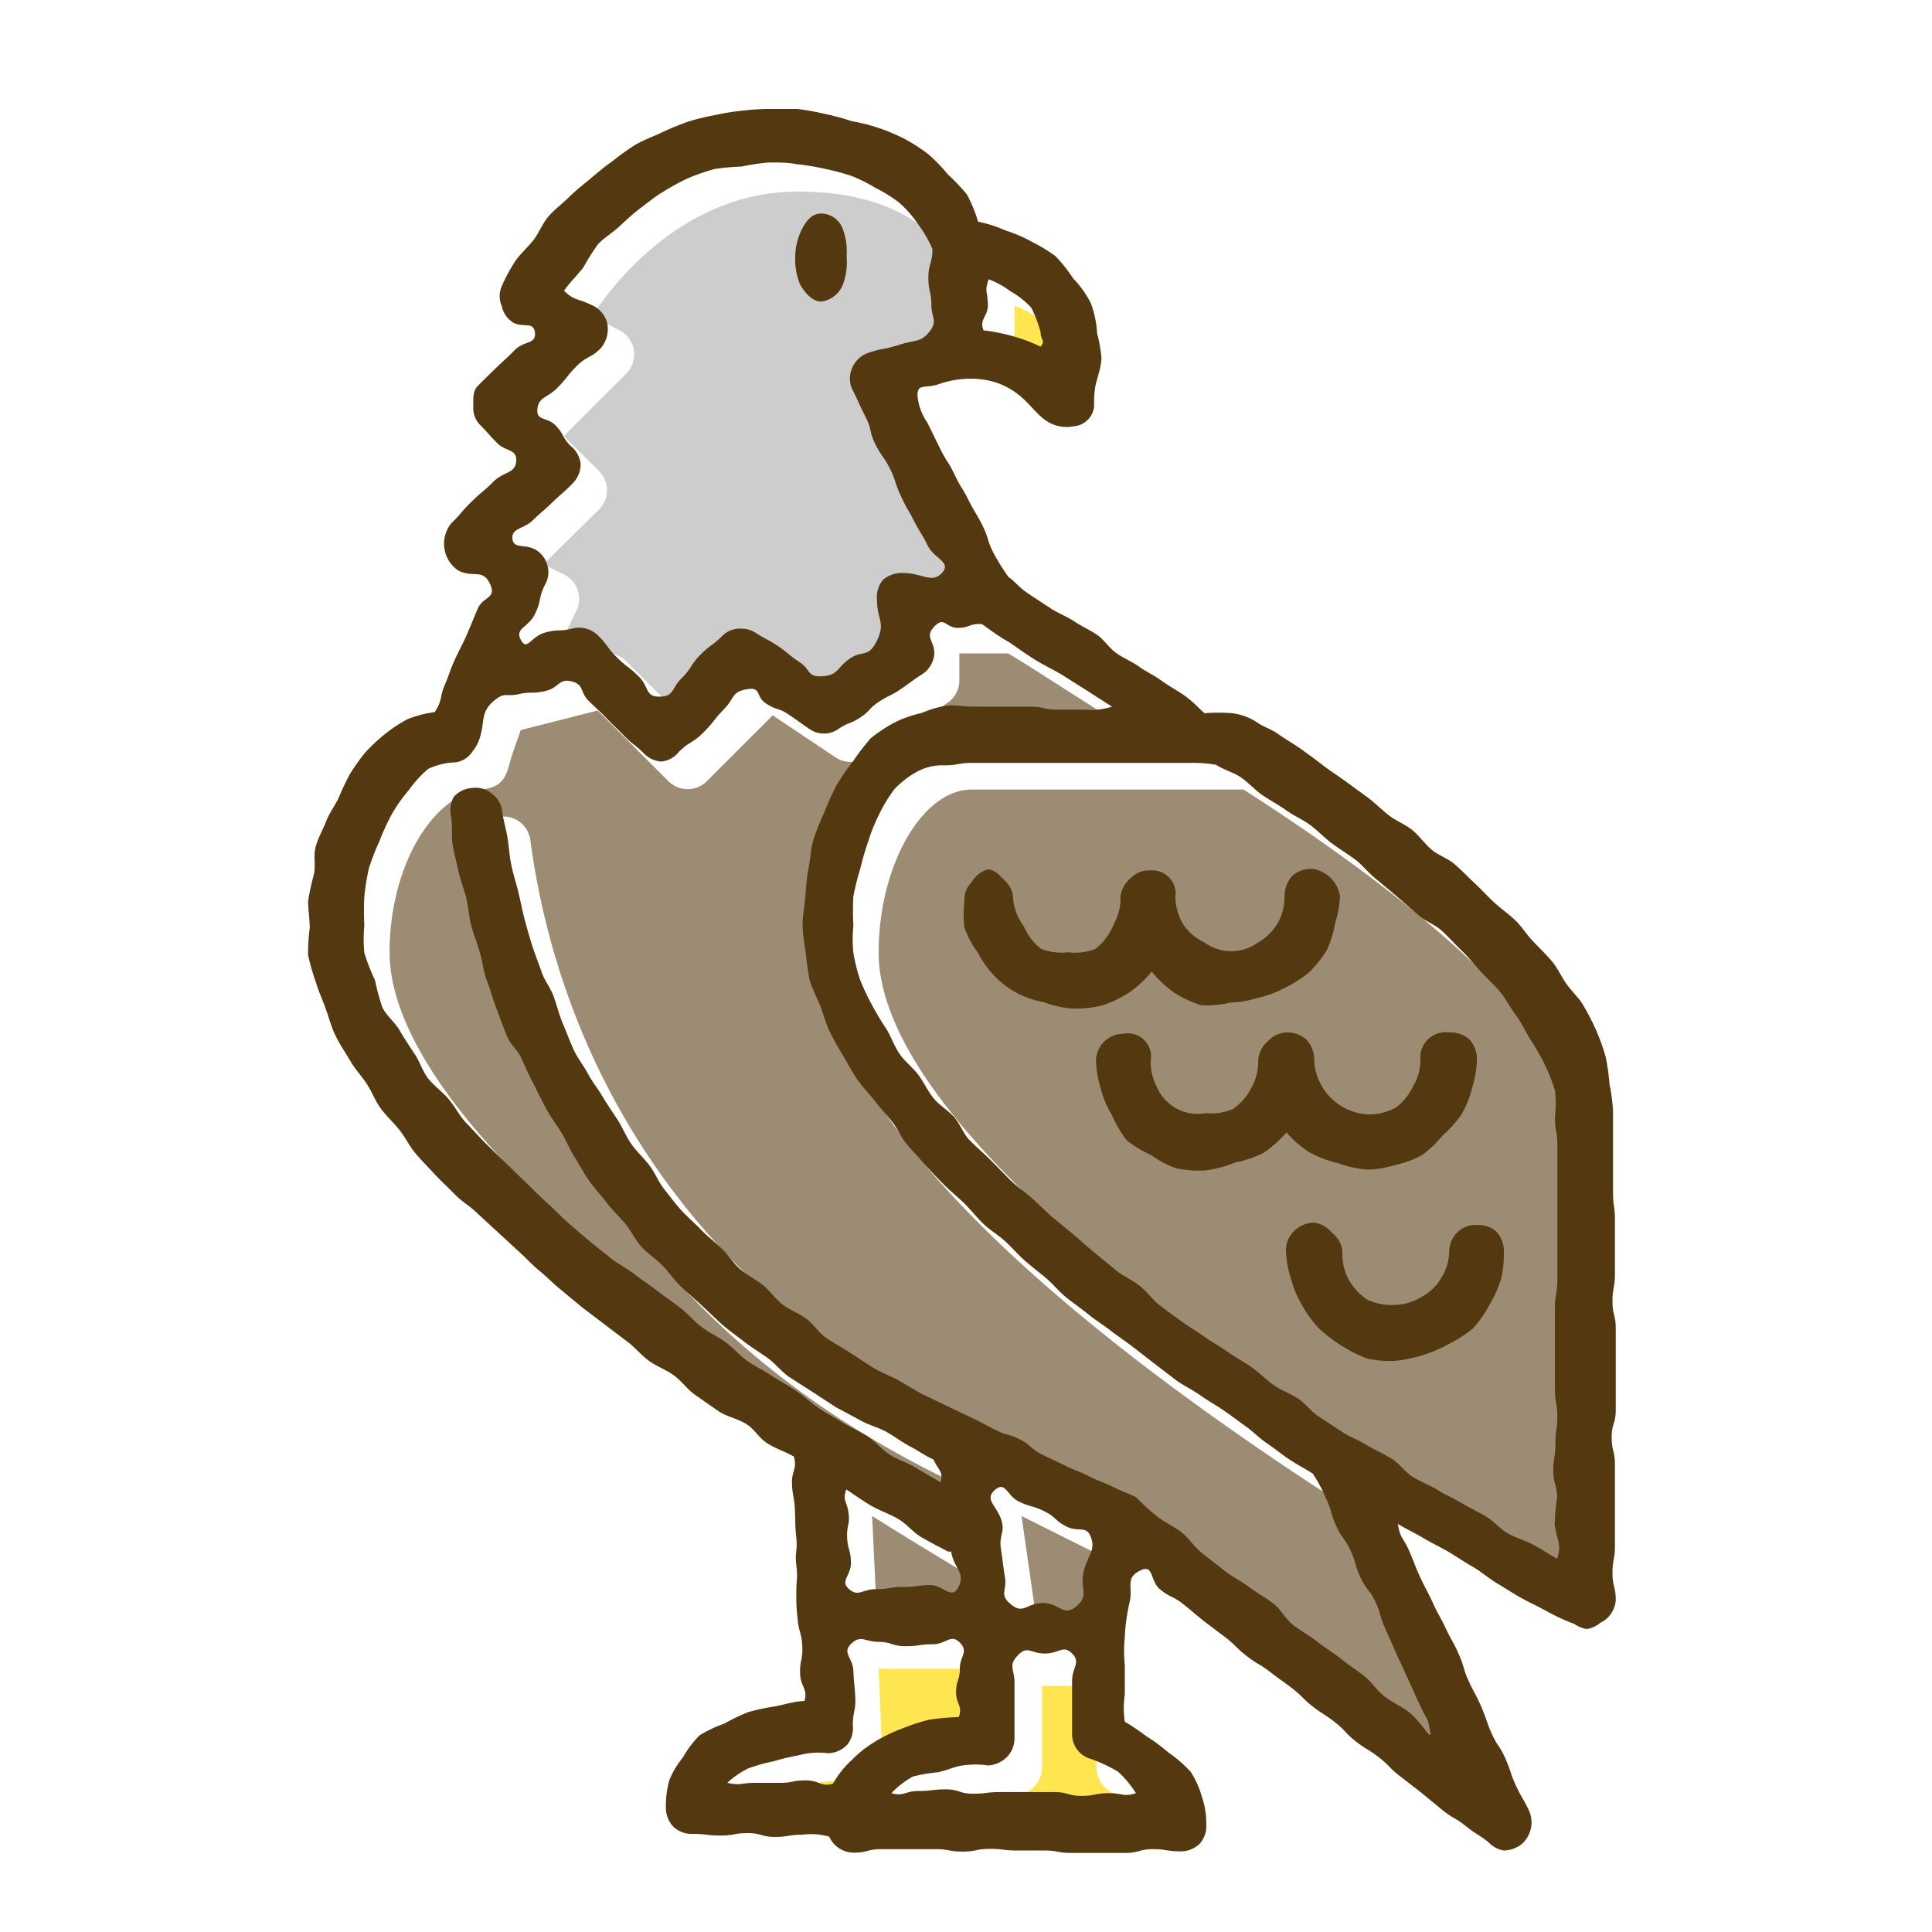 <svg id="レイヤー_1" data-name="レイヤー 1" xmlns="http://www.w3.org/2000/svg" viewBox="0 0 71.11 71.11"><defs><style>.cls-1{fill:#9b8c73;}.cls-2{fill:#ffe650;}.cls-3{fill:#cdcdcd;}.cls-4{fill:#543910;}</style></defs><path class="cls-1" d="M32.1,55.8q1.77,1.11,3.73,2.28l.08,0,.19,1.31H32.27Zm5.5,0,3.58,1.79-.62,2.47H38.21Zm16.06,8.88L42.79,56.15l-6-3c-13.27-6-16.51-16.49-17.27-22.23a1,1,0,0,0-1.12-.86,1,1,0,0,0-.86,1.12c.8,6.08,4.2,17.15,17.89,23.54l.12.85C22.06,47.4,14.34,40,14.34,35.05c0-3.2,1.61-5.82,3.43-6,.79-.08.88-.58,1-1s.4-1.18.4-1.18L22,26.15l2.6,2.6a1,1,0,0,0,1.42,0l2.42-2.42,2.32,1.55a1,1,0,0,0,1.1,0l3-2a1,1,0,0,0,.45-.83v-1H37.1c.31.16,2.87,1.81,4.73,3H35.77c-3,0-5.43,3.59-5.43,8,0,6.69,10.55,14.81,18.83,20.16Zm4.68-6.3c-8.43-4.63-26-15.84-26-23.32,0-3.2,1.6-6,3.43-6h10c8.11,5.2,12.57,9.81,12.57,13Z"/><path class="cls-2" d="M37.34,11.26a3.2,3.2,0,0,1,2,2v.55a5.6,5.6,0,0,0-2-.65Z"/><path class="cls-3" d="M22.05,18.75a1,1,0,0,0,0-1.41l-1.3-1.29,2.3-2.3a1,1,0,0,0,.28-.86,1,1,0,0,0-.54-.74l-1-.51c1-1.54,3.6-4.59,7.58-4.59,4.63,0,5.8,2.59,6,3.15v3.13L33,14.1a1,1,0,0,0-.57,1.39l3.27,6.56H34.34a1,1,0,0,0-1,1v1.46l-2,1.34-2.45-1.63a.92.92,0,0,0-.55-.17,1,1,0,0,0-.71.29l-2.29,2.29-2.29-2.29a1,1,0,0,0-.95-.26l-1.89.47,1-2.06a1,1,0,0,0-.44-1.34L20,20.77Z"/><path class="cls-2" d="M31.47,65.48a1,1,0,0,0,1-1l-.13-3.06h4V64.1c-1.71.17-3.78.82-4.62,2.38H27.93C29,65.53,31.44,65.48,31.47,65.48Z"/><path class="cls-2" d="M42.82,67.05h-9c1.05-1,3.51-1,3.54-1a1,1,0,0,0,1-1v-3h2v3A1,1,0,0,0,41,66,5.36,5.36,0,0,1,42.82,67.05Z"/><path class="cls-4" d="M36.35,32c.27,0,.47.25.65.43a.88.88,0,0,1,.29.66,2,2,0,0,0,.39,1,2.09,2.09,0,0,0,.63.83,2.1,2.1,0,0,0,1,.13,2.11,2.11,0,0,0,1-.12A2.11,2.11,0,0,0,41,34a1.89,1.89,0,0,0,.24-1,1.06,1.06,0,0,1,.39-.69.9.9,0,0,1,.69-.27.86.86,0,0,1,.94,1,2.09,2.09,0,0,0,.3,1,2,2,0,0,0,.79.66,1.67,1.67,0,0,0,1.94,0,2,2,0,0,0,.73-.71,1.94,1.94,0,0,0,.26-1,1.14,1.14,0,0,1,.29-.76,1.07,1.07,0,0,1,.75-.25,1.21,1.21,0,0,1,1,1,3.9,3.9,0,0,1-.18,1,3.82,3.82,0,0,1-.31,1,4.32,4.32,0,0,1-.66.82,4.7,4.7,0,0,1-.88.56,4,4,0,0,1-1,.37,3.75,3.75,0,0,1-1,.17A3.92,3.92,0,0,1,44.21,37a4.06,4.06,0,0,1-1-.47,4.26,4.26,0,0,1-.82-.77,4,4,0,0,1-.83.77,4.28,4.28,0,0,1-1,.48,4.17,4.17,0,0,1-1.13.11,3.88,3.88,0,0,1-1-.23,3.61,3.61,0,0,1-1-.34,3.43,3.43,0,0,1-.83-.63,3.57,3.57,0,0,1-.6-.84,3.63,3.63,0,0,1-.5-.93,4,4,0,0,1,0-1,.9.9,0,0,1,.26-.68A1.06,1.06,0,0,1,36.35,32Z"/><path class="cls-4" d="M41.35,38.05a.85.85,0,0,1,1,1,2.06,2.06,0,0,0,.25,1,1.63,1.63,0,0,0,1.78.92,2.06,2.06,0,0,0,1-.15,2.14,2.14,0,0,0,.69-.8,2,2,0,0,0,.24-1,1,1,0,0,1,.35-.69,1,1,0,0,1,.69-.33,1.07,1.07,0,0,1,.74.27,1.09,1.09,0,0,1,.28.75,2.1,2.1,0,0,0,2,2,2.13,2.13,0,0,0,1-.25A2.05,2.05,0,0,0,52,40a1.86,1.86,0,0,0,.28-1,.93.93,0,0,1,1.05-1,1.07,1.07,0,0,1,.76.26,1.1,1.1,0,0,1,.27.76,4,4,0,0,1-.17,1,3.75,3.75,0,0,1-.4,1,4.18,4.18,0,0,1-.69.77,4.25,4.25,0,0,1-.75.72,3.68,3.68,0,0,1-1,.37,3.89,3.89,0,0,1-1,.17,4.15,4.15,0,0,1-1.11-.24,4.3,4.3,0,0,1-1.05-.4,3.9,3.9,0,0,1-.84-.73,4.3,4.3,0,0,1-.84.75,4.14,4.14,0,0,1-1.06.36,4.15,4.15,0,0,1-1.1.29A4.17,4.17,0,0,1,43.29,43a3.77,3.77,0,0,1-.93-.49,4,4,0,0,1-.9-.55,4.33,4.33,0,0,1-.53-.91,3.67,3.67,0,0,1-.42-1,3.89,3.89,0,0,1-.17-1,1,1,0,0,1,.3-.71A1,1,0,0,1,41.35,38.05Z"/><path class="cls-4" d="M48.35,45a1,1,0,0,1,.67.37,1,1,0,0,1,.39.67,2,2,0,0,0,.2,1,2.22,2.22,0,0,0,.7.79,2.11,2.11,0,0,0,1,.2,1.94,1.94,0,0,0,1-.29,1.81,1.81,0,0,0,.74-.71,1.88,1.88,0,0,0,.29-1,1,1,0,0,1,.31-.68.9.9,0,0,1,.68-.26,1,1,0,0,1,.72.22,1,1,0,0,1,.3.72,4.07,4.07,0,0,1-.09,1,4.18,4.18,0,0,1-.44,1,4.39,4.39,0,0,1-.61.87,4.82,4.82,0,0,1-.89.57,5.18,5.18,0,0,1-2,.62A4,4,0,0,1,50.3,50a5.72,5.72,0,0,1-1.76-1.11,4.19,4.19,0,0,1-.61-.84,4,4,0,0,1-.42-1,3.9,3.9,0,0,1-.18-1,1,1,0,0,1,.29-.73A1.06,1.06,0,0,1,48.35,45Z"/><path class="cls-4" d="M30.23,7.86c-.31,0-.52.2-.71.57a2.29,2.29,0,0,0-.25,1,2.51,2.51,0,0,0,.16,1c.19.37.49.67.8.67a1,1,0,0,0,.81-.67,2.38,2.38,0,0,0,.12-1,2.34,2.34,0,0,0-.14-1A.85.85,0,0,0,30.23,7.86Z"/><path class="cls-4" d="M46.24,26.57a2.11,2.11,0,0,0-.9-.32,6.71,6.71,0,0,0-1,0c-.14-.09-.38-.4-.76-.66s-.53-.32-.82-.53-.55-.32-.83-.52-.57-.31-.84-.5-.45-.5-.72-.68-.58-.32-.85-.5-.6-.3-.85-.47l-.82-.54c-.35-.23-.54-.5-.73-.61a8.42,8.42,0,0,1-.56-.9c-.24-.48-.16-.52-.4-1s-.27-.45-.51-.93-.28-.45-.51-.93-.28-.46-.52-.93l-.49-1a2,2,0,0,1-.36-1c0-.45.29-.24.78-.41a3.5,3.5,0,0,1,.9-.19,3.12,3.12,0,0,1,1.15.11,2.72,2.72,0,0,1,1,.56c.31.27.54.59.83.81a1.34,1.34,0,0,0,1.09.26.82.82,0,0,0,.75-.72c0-.3,0-.6.08-.9s.19-.62.19-.91a5.33,5.33,0,0,0-.16-.89,3.79,3.79,0,0,0-.23-1.11,3.71,3.71,0,0,0-.65-.91,5.47,5.47,0,0,0-.66-.83A6.15,6.15,0,0,0,38,8.91a5.28,5.28,0,0,0-1-.43,4.57,4.57,0,0,0-1-.32,5.24,5.24,0,0,0-.41-1,8,8,0,0,0-.71-.75,6.22,6.22,0,0,0-.72-.74,6.53,6.53,0,0,0-.87-.56,6.79,6.79,0,0,0-1.94-.65,8.71,8.71,0,0,0-1-.27,9.8,9.8,0,0,0-1-.18c-.33,0-.67,0-1,0a8.81,8.81,0,0,0-1,.06,8.35,8.35,0,0,0-1,.16,8.26,8.26,0,0,0-1,.24,10.07,10.07,0,0,0-1,.41c-.32.15-.65.27-.95.44a8.5,8.5,0,0,0-.84.6c-.29.2-.55.42-.81.64s-.55.44-.79.68-.54.46-.76.71-.37.63-.56.88-.52.54-.68.79a6,6,0,0,0-.49.91.91.91,0,0,0,0,.74.93.93,0,0,0,.43.61c.37.19.75-.06.79.37s-.41.29-.74.63-.35.33-.69.66-.34.33-.68.67c-.19.19-.16.51-.16.77a.88.88,0,0,0,.26.67c.32.32.3.34.62.66s.74.21.7.67-.46.37-.84.75-.41.35-.8.73-.35.41-.74.79A1.19,1.19,0,0,0,16.87,21c.55.28.89-.08,1.16.48s-.25.46-.45.93-.19.47-.39.93-.23.46-.44.92-.18.48-.38.95-.07.54-.37,1a4.17,4.17,0,0,0-1,.26,5.27,5.27,0,0,0-.82.54,6.61,6.61,0,0,0-.73.68,7.1,7.1,0,0,0-.57.8,9.18,9.18,0,0,0-.42.89c-.14.28-.34.55-.46.86s-.29.59-.38.92,0,.66-.06,1a9.6,9.6,0,0,0-.22,1c0,.32.06.65.06,1a6.93,6.93,0,0,0-.06,1,8.66,8.66,0,0,0,.29,1c.09.32.24.63.37,1s.2.66.37,1,.35.59.53.9.41.54.61.85.3.62.52.91.46.5.68.78.36.59.59.86.47.51.71.77.49.48.74.74.55.42.8.67l.77.71.76.7c.26.23.49.49.77.72s.51.47.78.69l.81.67.83.63.83.63c.28.21.5.49.79.7s.62.32.91.53.49.51.77.71l.86.6c.29.2.67.27,1,.46s.49.52.79.72.66.31,1,.5c.13.48-.09.52-.07,1s.09.5.11,1,0,.5.05,1-.06.5,0,1,0,.5,0,1,0,.5.05,1,.15.5.17,1-.1.51-.08,1,.29.54.16,1c-.32,0-.71.12-1.05.19a8.57,8.57,0,0,0-1,.21,6.77,6.77,0,0,0-.9.43,4.78,4.78,0,0,0-.91.43,3.66,3.66,0,0,0-.61.81,3.11,3.11,0,0,0-.51.86,3.52,3.52,0,0,0-.12,1,1,1,0,0,0,.3.72,1,1,0,0,0,.71.24c.5,0,.5.06,1,.06s.5-.09,1-.09.5.14,1,.14.5-.08,1-.08a2.48,2.48,0,0,1,1,.07,1,1,0,0,0,.91.59c.5,0,.5-.13,1-.13s.5,0,1,0,.5,0,1,0,.5.09,1,.09.5-.1,1-.1.5.06,1,.06.5,0,1,0,.49.09,1,.09.5,0,1,0,.51,0,1,0,.5-.14,1-.14.51.08,1,.08a1,1,0,0,0,.73-.28,1,1,0,0,0,.24-.72,3.05,3.05,0,0,0-.16-1,3.49,3.49,0,0,0-.41-.92A4.8,4.8,0,0,0,43,64.5a6.08,6.08,0,0,0-.8-.59,8.07,8.07,0,0,0-.8-.54,3.36,3.36,0,0,1,0-1c0-.54,0-.54,0-1.07a5.31,5.31,0,0,1,0-1.06A7,7,0,0,1,41.57,59c.15-.6-.17-.89.37-1.18s.37.36.76.68.46.23.86.55.39.33.78.64l.81.61c.39.32.36.36.76.67s.44.26.84.57.42.3.82.61.36.36.76.67.43.27.83.59.35.38.75.69.44.27.84.58.36.37.76.68l.8.62.79.65c.4.32.45.26.85.58s.43.28.83.59a1,1,0,0,0,.57.31,1.1,1.1,0,0,0,.64-.22,1.06,1.06,0,0,0,.29-1.24c-.22-.47-.26-.45-.48-.92s-.17-.5-.39-1-.29-.44-.5-.91-.17-.49-.39-1-.24-.46-.46-.94-.15-.5-.37-1-.25-.46-.47-.93-.25-.45-.47-.93-.24-.46-.46-.93-.2-.49-.42-1-.33-.44-.42-1c.31.19.62.33.92.51s.64.34.93.51.61.39.91.56.59.43.88.6.62.39.91.55.68.34.94.49c.5.27.84.4,1,.46a1.22,1.22,0,0,0,.46.19,1,1,0,0,0,.5-.23,1,1,0,0,0,.57-.83c0-.5-.12-.5-.12-1s.09-.5.09-1v-1c0-.5,0-.5,0-1s0-.5,0-1-.12-.49-.12-1,.15-.5.15-1,0-.5,0-1v-2c0-.5-.12-.5-.12-1s.09-.5.09-1,0-.5,0-1,0-.5,0-1-.07-.51-.07-1,0-.5,0-1,0-.5,0-1,0-.5,0-1a6.85,6.85,0,0,0-.13-1,8.42,8.42,0,0,0-.14-1,8,8,0,0,0-.36-1,9.42,9.42,0,0,0-.46-.89c-.16-.28-.42-.51-.62-.79s-.32-.58-.55-.85-.45-.48-.69-.73-.4-.53-.65-.77-.52-.42-.77-.65-.47-.48-.72-.71-.47-.47-.74-.7-.59-.32-.85-.54-.45-.51-.71-.72-.59-.33-.86-.54-.5-.45-.77-.65l-.82-.6c-.26-.19-.55-.37-.82-.58s-.53-.4-.81-.6-.57-.36-.85-.56S46.52,26.77,46.24,26.57ZM36.39,10.28a3.21,3.21,0,0,1,.8.44,3.08,3.08,0,0,1,.77.61,4.46,4.46,0,0,1,.34.9c0,.28.19.31,0,.53a5.82,5.82,0,0,0-1-.38,6.9,6.9,0,0,0-1.1-.22c-.17-.44.19-.5.16-1S36.24,10.72,36.39,10.28ZM21.08,17.79a1,1,0,0,0,.29-.73,1,1,0,0,0-.37-.65c-.33-.33-.23-.42-.55-.75s-.71-.15-.67-.6.35-.4.73-.78.34-.43.72-.81.5-.27.88-.65a1.1,1.1,0,0,0,.24-.93,1,1,0,0,0-.59-.67c-.51-.25-.61-.14-1-.52.16-.24.46-.54.7-.84A10.09,10.09,0,0,1,22,9c.22-.24.53-.42.79-.66s.49-.46.77-.67.53-.42.83-.6a8.83,8.83,0,0,1,.91-.5,8,8,0,0,1,1-.35,8.74,8.74,0,0,1,1-.09,8.07,8.07,0,0,1,1-.15c.36,0,.71,0,1,.06a9.12,9.12,0,0,1,1,.16,10.32,10.32,0,0,1,1,.26,5.76,5.76,0,0,1,.93.46,5.13,5.13,0,0,1,.88.55,4.2,4.2,0,0,1,.68.78,4.5,4.5,0,0,1,.53.92c0,.52-.15.53-.15,1.05s.11.52.11,1,.25.6-.08,1-.52.28-1.1.47-.6.11-1.18.31a1,1,0,0,0-.58.61.94.94,0,0,0,.07.8c.23.46.21.47.45.94s.12.52.36,1,.3.43.53.89.17.5.4,1,.25.46.49.93.28.45.51.92.89.6.52,1-.73,0-1.42,0a1.07,1.07,0,0,0-.75.25,1,1,0,0,0-.22.75c0,.73.32.81,0,1.48s-.52.34-1,.67-.42.61-1,.65-.43-.24-.84-.51-.38-.31-.79-.59-.43-.23-.84-.5a.93.93,0,0,0-.53-.15.9.9,0,0,0-.69.26c-.38.38-.44.32-.82.71s-.29.46-.68.85-.27.67-.81.68-.38-.35-.76-.73-.44-.34-.82-.72-.32-.44-.71-.82a1,1,0,0,0-.95-.23c-.47.12-.49,0-1,.15s-.64.69-.87.26.27-.44.52-.95.12-.59.38-1.1a.91.91,0,0,0,.07-.72.94.94,0,0,0-.47-.57c-.38-.19-.78,0-.81-.39s.41-.34.75-.67.36-.31.7-.64S20.75,18.13,21.08,17.79Zm9.39,46.74a1,1,0,0,0,.72-.32,1,1,0,0,0,.2-.71c0-.51.11-.52.09-1s-.05-.51-.07-1-.43-.66-.08-1,.52-.07,1-.07.49.16,1,.16.51-.07,1-.07.67-.4,1-.06,0,.5,0,.94-.14.45-.14.89.25.49.1.91a8.48,8.48,0,0,0-1.11.1,7.71,7.71,0,0,0-1,.33,5.88,5.88,0,0,0-1,.49,4.38,4.38,0,0,0-.83.66,3.44,3.44,0,0,0-.69.87c-.45.13-.49-.12-1-.12s-.47.09-.94.09h-.95c-.48,0-.5.11-1,0a3.06,3.06,0,0,1,.79-.54,6.63,6.63,0,0,1,.9-.25,8,8,0,0,1,.92-.22A2.77,2.77,0,0,1,30.47,64.53Zm.68-9.71c.3.2.56.39.88.58s.66.3,1,.49.55.49.87.68.64.35,1,.54h.11c.1.65.57.78.24,1.35-.24.41-.55-.12-1-.12s-.48.07-1,.07-.48.08-1,.08-.65.3-1,0,.09-.5.07-1-.12-.44-.14-.9.11-.46.05-.91S31,55.25,31.15,54.82ZM41.81,66c-.47.15-.48,0-1,0s-.5.1-1,.1-.5-.14-1-.14-.5,0-1,0-.5,0-1,0-.5.06-1,.06-.5-.16-1-.16-.5.06-1,.06-.54.21-1,.08a3.2,3.2,0,0,1,.79-.61,5.65,5.65,0,0,1,.93-.16c.33-.07.63-.22.91-.25a3.17,3.17,0,0,1,.93,0,1.07,1.07,0,0,0,.72-.34,1,1,0,0,0,.25-.71c0-.5,0-.5,0-1s0-.5,0-1-.24-.62.12-1,.47-.07,1-.07.67-.33,1,0,0,.52,0,1,0,.5,0,1,0,.5,0,1a.94.94,0,0,0,.69.88,5.41,5.41,0,0,1,1,.47A3.74,3.74,0,0,1,41.81,66ZM36.63,54.83c.39-.32.42.21.86.43s.49.14.94.36.39.35.83.57.74-.07.9.41-.11.61-.27,1.23.22.88-.27,1.29S39,59,38.39,59s-.71.43-1.17.06-.15-.51-.23-1-.07-.53-.15-1.06.18-.6,0-1.1S36.22,55.18,36.63,54.83Zm16,8.86c.1.51-.26-.27-.78-.68-.24-.19-.58-.33-.9-.58s-.45-.52-.75-.75-.56-.4-.85-.63-.58-.4-.86-.62-.59-.39-.88-.61-.45-.57-.73-.79-.61-.39-.88-.6-.62-.38-.89-.59l-.85-.66c-.3-.24-.5-.56-.76-.77s-.65-.39-.89-.58a7.4,7.4,0,0,1-.79-.72c-.43-.21-.45-.18-.87-.39s-.45-.17-.88-.39-.44-.17-.87-.39l-.86-.41c-.43-.22-.37-.33-.8-.55s-.47-.13-.9-.35-.43-.23-.86-.44l-.92-.44-.92-.44c-.3-.16-.59-.35-.88-.51s-.63-.28-.92-.46-.57-.37-.85-.55-.59-.35-.87-.54-.47-.51-.74-.71-.61-.32-.87-.52-.47-.51-.73-.72-.59-.37-.84-.59-.44-.53-.68-.76-.52-.44-.75-.68-.5-.47-.73-.72-.43-.53-.64-.79-.33-.6-.54-.87-.46-.5-.66-.78-.32-.6-.5-.88-.38-.56-.55-.85-.39-.56-.55-.86-.38-.57-.52-.87-.26-.64-.39-.94-.22-.65-.34-1-.34-.6-.45-.92-.24-.64-.34-.95-.2-.66-.29-1-.15-.67-.23-1-.19-.66-.26-1-.09-.68-.14-1-.16-.67-.2-1a.88.88,0,0,0-.37-.62.9.9,0,0,0-.7-.22,1,1,0,0,0-.71.33,1.07,1.07,0,0,0-.09.76c.05.32,0,.68.05,1s.15.66.22,1,.21.65.29,1,.09.68.18,1,.22.64.32,1,.13.68.25,1,.21.65.34,1,.24.64.38,1,.42.56.56.88.28.62.44.93.3.61.47.92.37.57.55.86.3.62.49.91.34.6.54.88.44.53.65.81.46.5.68.77.36.59.6.85.53.44.77.69.43.53.68.77.51.46.76.69.5.48.76.71.54.42.81.63.57.39.85.59.5.49.78.69l.87.56.86.56.91.49c.3.17.64.25.95.42s.57.38.88.54.54.34.86.48c.17.4.37.42.26.84L33.67,54c-.3-.18-.65-.28-.94-.47s-.52-.49-.81-.67-.63-.33-.92-.51-.61-.35-.89-.54-.55-.45-.84-.64-.6-.36-.89-.55-.61-.34-.89-.54-.52-.49-.8-.69-.61-.35-.88-.56-.51-.49-.78-.7-.57-.41-.84-.62-.58-.41-.85-.62-.6-.37-.87-.59-.55-.43-.81-.65-.54-.46-.8-.69-.5-.49-.76-.72-.5-.49-.75-.72l-.75-.73-.75-.73-.72-.76c-.24-.27-.4-.59-.62-.85s-.53-.48-.74-.74-.32-.64-.51-.92-.39-.59-.56-.88-.49-.54-.63-.84a8.59,8.59,0,0,1-.27-1,7,7,0,0,1-.39-1,5.06,5.06,0,0,1,0-1,9.59,9.59,0,0,1,0-1.07,8.52,8.52,0,0,1,.17-1.05,9,9,0,0,1,.39-1,8.36,8.36,0,0,1,.46-1,5.71,5.71,0,0,1,.61-.86,4.26,4.26,0,0,1,.72-.79,2.51,2.51,0,0,1,1-.24.89.89,0,0,0,.63-.4,1.49,1.49,0,0,0,.31-.66c.13-.42,0-.78.44-1.17s.47-.17.95-.28.51,0,1-.12.48-.47.95-.35.3.39.62.71.34.31.66.64.33.32.65.65.36.29.69.61a1,1,0,0,0,.68.34.94.94,0,0,0,.65-.36c.41-.4.5-.31.9-.71s.36-.45.76-.86.27-.63.83-.73.32.26.71.52.46.15.84.41.38.27.76.53a.93.93,0,0,0,1.07,0c.37-.25.42-.17.8-.42s.31-.33.69-.58.41-.2.78-.45.37-.27.74-.52a1,1,0,0,0,.52-.8c0-.5-.37-.61,0-1s.42.05.86.05.44-.17.88-.14c.11.05.45.35,1,.66.27.18.58.41.93.63s.64.35,1,.56l.95.6.92.59a2.59,2.59,0,0,1-1,.11h-1c-.51,0-.51-.11-1-.11s-.51,0-1,0h-1c-.51,0-.51-.05-1-.05a3.75,3.75,0,0,0-1,.28,4.49,4.49,0,0,0-1,.35,5.72,5.72,0,0,0-.89.59,9.5,9.5,0,0,0-.65.85,8.93,8.93,0,0,0-.6.87,10.52,10.52,0,0,0-.45,1,9.74,9.74,0,0,0-.4,1c-.1.33-.11.7-.18,1.05s-.09.7-.12,1.06-.1.69-.1,1.06a6.85,6.85,0,0,0,.12,1,9.07,9.07,0,0,0,.14,1c.09.31.25.61.38.93s.2.64.35.95.31.59.49.89.33.59.52.87.43.52.64.79.43.51.65.78.33.59.56.85l.67.76c.23.24.46.49.7.73s.51.45.75.69.45.51.69.74.55.41.8.64.47.49.72.71.53.43.79.65.47.49.73.7.54.4.81.62.55.39.82.6.55.39.82.6l.8.62.81.62c.28.2.59.34.87.54s.57.36.85.55.55.4.82.59.52.45.8.64.55.41.82.59.58.34.86.52a5.41,5.41,0,0,1,.49.92c.22.47.15.51.37,1s.31.43.53.91.14.51.37,1,.33.42.55.9.14.51.37,1l.44,1c.23.47.22.48.44.95s.21.49.46,1S52.53,63.17,52.63,63.69Zm4.68-6.32c-.29-.16-.54-.33-.85-.5s-.63-.25-.94-.42S55,56,54.7,55.82s-.59-.31-.89-.49-.61-.31-.9-.49-.62-.3-.91-.48-.49-.5-.79-.68-.61-.31-.9-.49-.61-.29-.9-.48l-.85-.56c-.29-.18-.5-.48-.78-.67s-.62-.3-.9-.5-.52-.45-.8-.65-.58-.35-.86-.55-.58-.36-.86-.56-.58-.37-.85-.57-.56-.4-.83-.61-.47-.51-.74-.72-.6-.35-.87-.57l-.79-.65c-.27-.22-.52-.45-.78-.67l-.79-.65c-.26-.23-.5-.48-.75-.7s-.55-.42-.79-.66-.48-.49-.72-.73-.51-.47-.75-.71-.36-.61-.58-.86-.55-.44-.76-.7-.36-.59-.56-.86-.5-.49-.69-.77-.31-.62-.48-.91A10.27,10.27,0,0,1,32.1,37a8.73,8.73,0,0,1-.44-.93,6.24,6.24,0,0,1-.25-1,4.94,4.94,0,0,1,0-1,9.82,9.82,0,0,1,0-1.08,8.76,8.76,0,0,1,.25-1,9.42,9.42,0,0,1,.29-1,6.39,6.39,0,0,1,.4-1,5.45,5.45,0,0,1,.56-.93,3.26,3.26,0,0,1,.85-.66,1.93,1.93,0,0,1,1-.23c.5,0,.5-.09,1-.09h2c.5,0,.5,0,1,0s.5,0,1,0,.5,0,1,0,.5,0,1,0h1c.5,0,.5,0,1,0a4.81,4.81,0,0,1,1,.07c.29.19.63.27.91.46s.52.47.8.66.6.36.88.56.61.34.88.54.52.47.79.67.58.39.85.59.5.5.76.71.53.44.79.66l.78.68c.26.23.62.35.87.58s.49.5.73.73.47.52.7.77.5.49.71.74.38.6.58.86.36.61.53.89a8.23,8.23,0,0,1,.51.88,6.7,6.7,0,0,1,.4,1,4,4,0,0,1,0,1c0,.5.09.5.09,1s0,.51,0,1,0,.51,0,1,0,.51,0,1,0,.51,0,1,0,.51,0,1-.09.51-.09,1,0,.51,0,1v1c0,.51,0,.51,0,1s.09.51.09,1-.07.51-.07,1-.08.51-.08,1,.14.51.14,1a8.76,8.76,0,0,0-.09,1C57.36,56.87,57.47,56.88,57.31,57.37Z"/></svg>